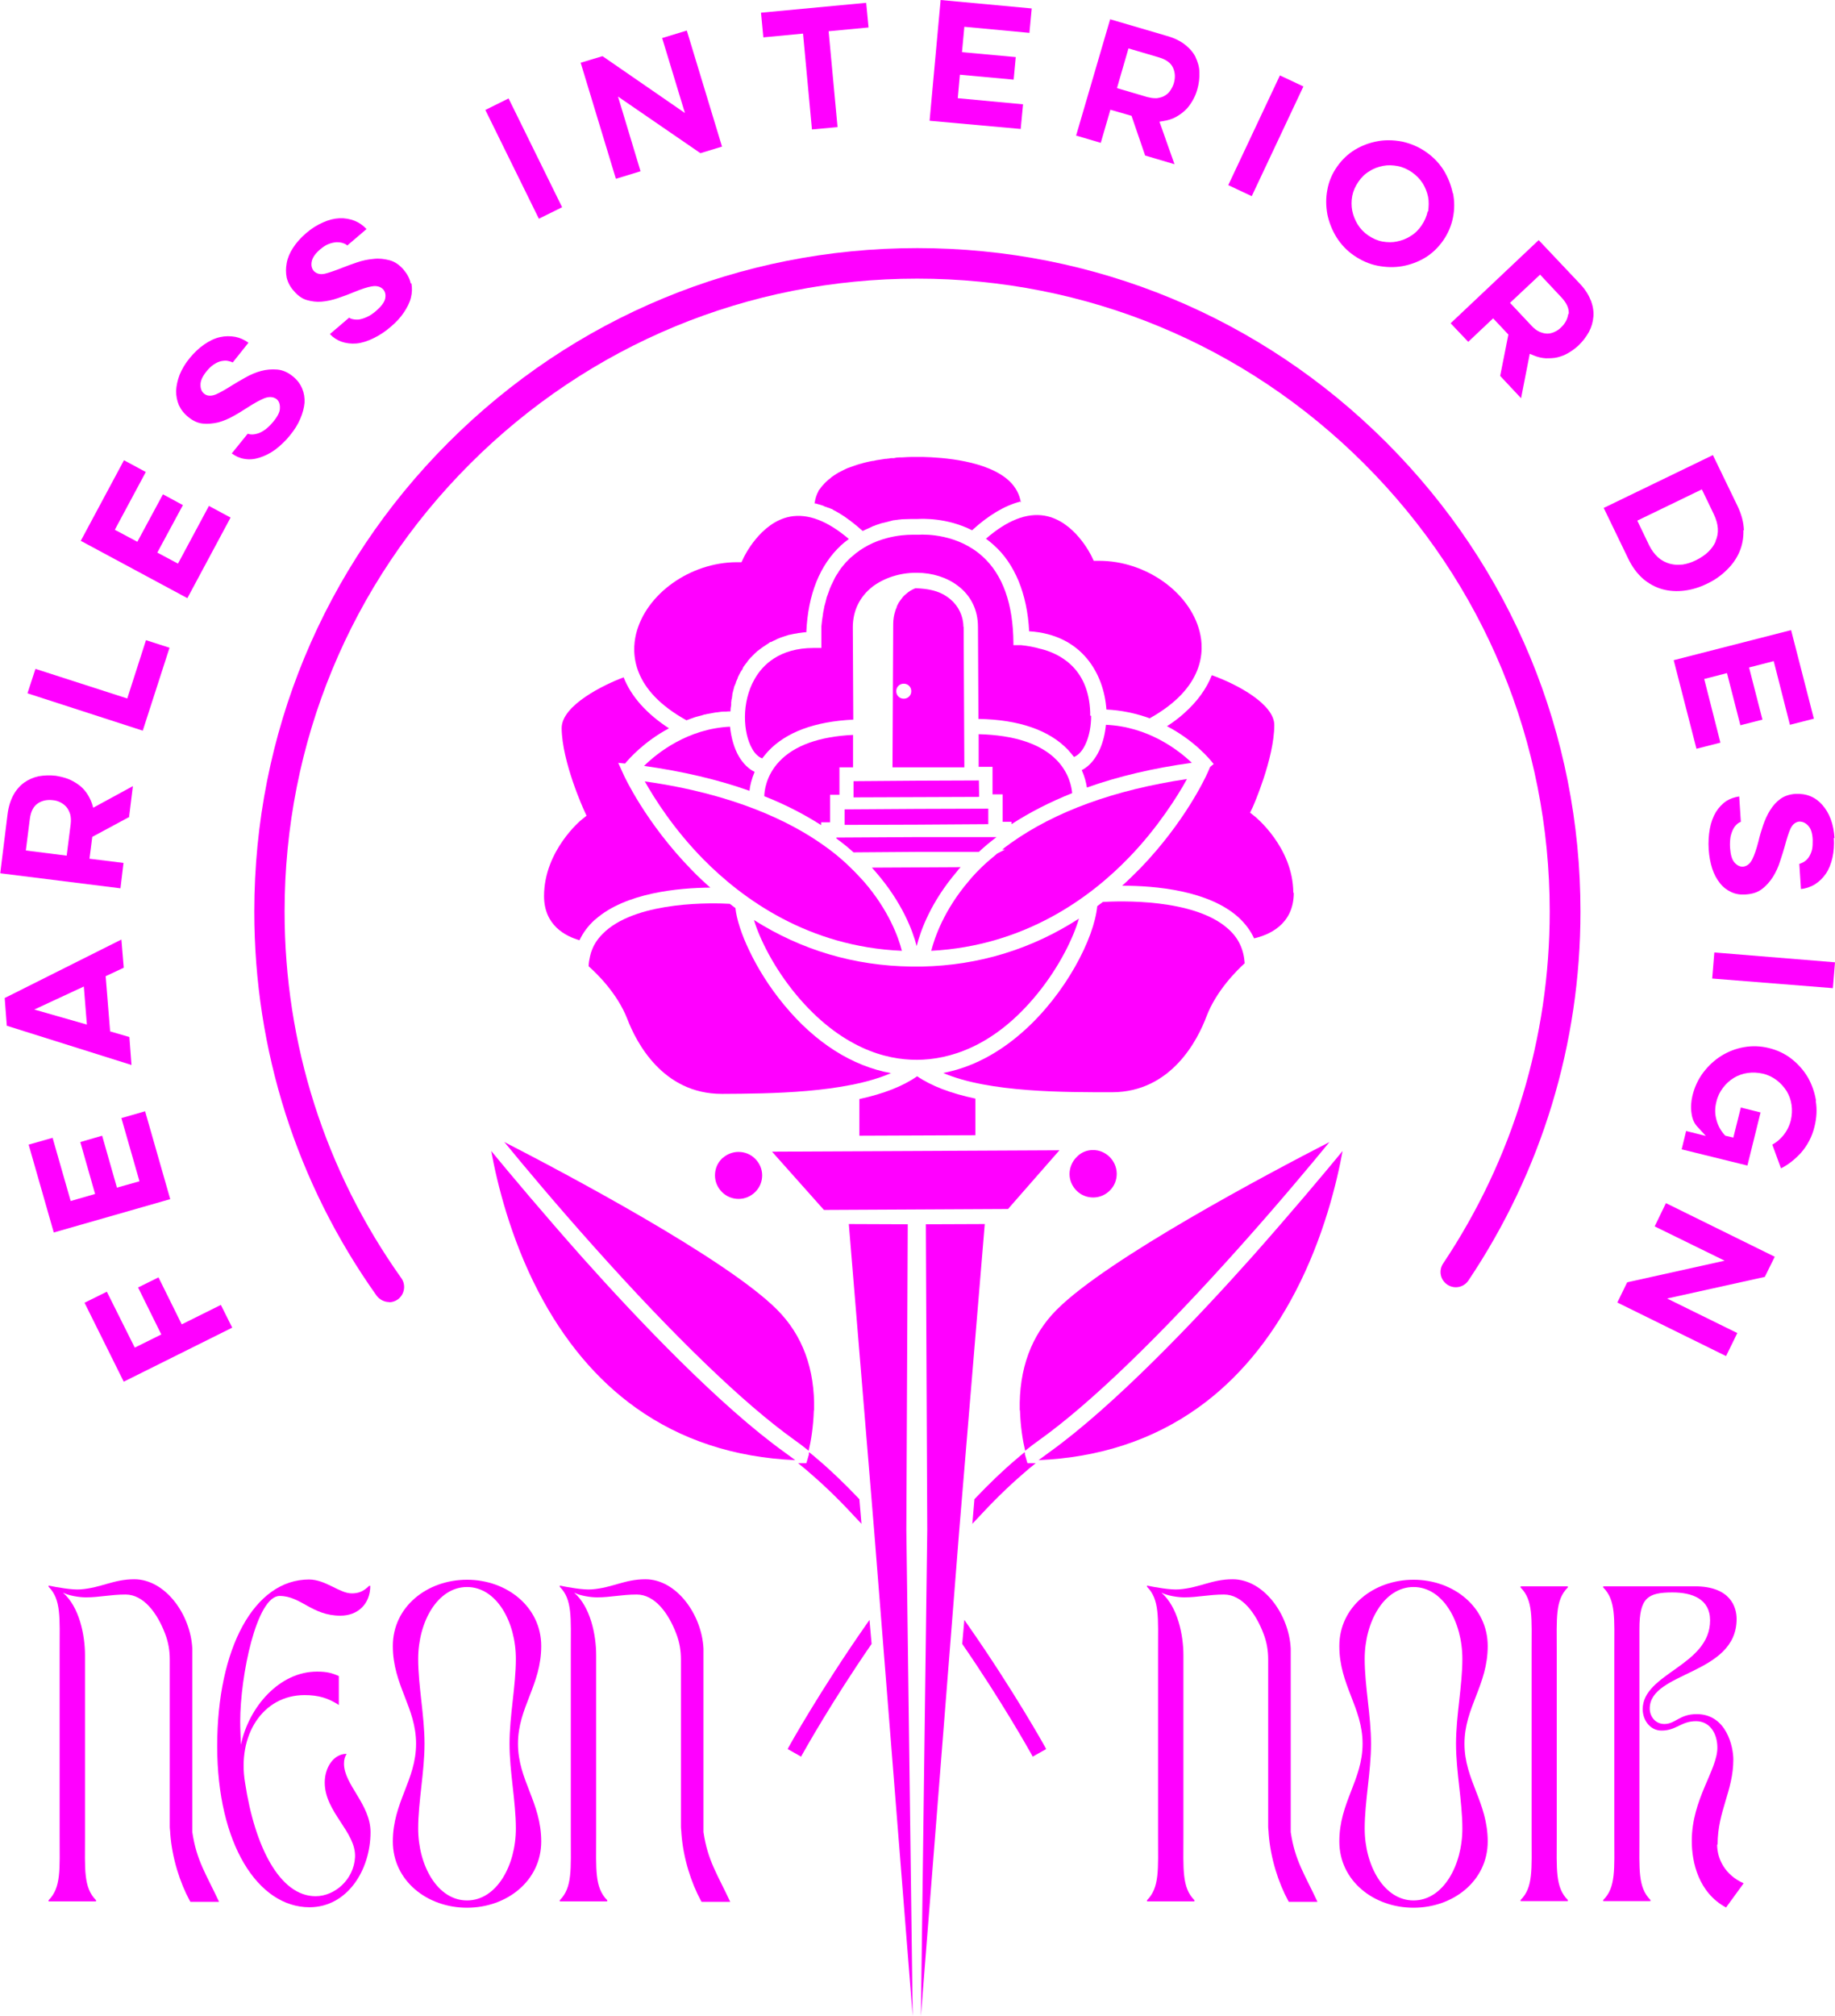 <?xml version="1.0" encoding="UTF-8"?><svg id="Layer_2" xmlns="http://www.w3.org/2000/svg" viewBox="0 0 78.15 85.81"><defs><style>.cls-1{fill:#f0f;stroke-width:0px;}</style></defs><g id="Components"><g id="_83b62248-2ac5-4481-8eac-4e7f4bcb6aaf_10"><path class="cls-1" d="M9.41,55.54l-1.67.83-.99-2-.87.43.99,2-1.13.56-1.19-2.38-.95.47,1.67,3.36,4.62-2.3-.49-.98Z"/><path class="cls-1" d="M6.18,47.3l-1.01.29.77,2.69-.96.27-.63-2.21-.93.27.63,2.21-1.04.3-.77-2.69-1.02.29,1.07,3.74,4.96-1.42-1.07-3.74Z"/><path class="cls-1" d="M5.51,44.14l-.82-.24-.19-2.35.77-.36-.1-1.2L.2,42.48l.09,1.18,5.31,1.67-.09-1.19ZM1.46,42.97l2.11-.98.13,1.62-2.24-.64Z"/><path class="cls-1" d="M5.5,34.75l.16-1.29-1.69.92-.05-.17c-.06-.17-.14-.33-.24-.47-.1-.14-.22-.26-.35-.35s-.28-.18-.44-.24c-.16-.06-.34-.1-.51-.13-.25-.03-.5-.02-.73.02-.23.05-.44.14-.62.27-.18.13-.34.31-.46.53-.12.22-.21.5-.25.83l-.31,2.5,5.12.64.13-1.08-1.45-.18.12-.93,1.58-.85ZM3.01,35.08l-.17,1.34-1.74-.22.17-1.34c.04-.32.16-.55.35-.67.18-.12.4-.16.64-.13.11.01.21.04.31.09.1.05.19.12.26.2.07.08.12.19.16.31.03.12.04.26.02.42Z"/><path class="cls-1" d="M6.22,27.24l-.8,2.49-3.91-1.26-.34,1.04,4.91,1.59,1.14-3.53-1-.32Z"/><path class="cls-1" d="M8.9,21.53l-1.32,2.46-.88-.47,1.09-2.02-.85-.46-1.09,2.02-.96-.51,1.32-2.46-.93-.5-1.84,3.43,4.54,2.44,1.84-3.43-.93-.5Z"/><path class="cls-1" d="M12.86,16.52c-.08-.19-.21-.36-.4-.51-.21-.17-.43-.26-.65-.28-.24-.02-.47,0-.69.06-.23.06-.46.16-.67.28-.22.12-.42.24-.58.34-.3.19-.52.31-.68.38-.25.1-.41.04-.49-.03-.08-.06-.17-.18-.16-.4,0-.16.09-.35.26-.56.1-.12.2-.22.31-.29.11-.07.21-.12.32-.14.11-.02.21-.03.31,0,.06.01.12.03.17.06l.67-.84c-.17-.13-.36-.21-.55-.25-.22-.04-.44-.04-.66.01-.23.05-.45.16-.67.31-.22.15-.43.35-.62.58-.19.23-.33.47-.43.71-.09.24-.14.47-.15.69,0,.22.04.42.12.61.09.19.22.36.41.51.2.16.4.25.61.27.22.02.43,0,.65-.05.22-.06.44-.15.65-.27.22-.12.42-.25.61-.37.31-.2.54-.32.71-.39.26-.1.43-.03.52.04.1.08.15.21.14.39,0,.16-.1.35-.29.58-.11.13-.22.24-.33.32-.11.08-.22.14-.32.17-.11.03-.2.05-.29.04-.05,0-.1-.02-.14-.03l-.68.84c.17.12.34.2.53.23.22.04.43.02.65-.05.22-.07.45-.18.67-.34.22-.17.44-.37.63-.61.19-.23.34-.47.44-.71.1-.23.16-.46.18-.68.01-.21-.02-.41-.1-.6Z"/><path class="cls-1" d="M17.49,12.06c-.04-.2-.14-.39-.3-.58-.17-.2-.37-.34-.59-.4-.23-.06-.46-.09-.69-.06-.24.02-.48.07-.71.15-.24.08-.45.16-.63.23-.33.13-.57.21-.73.25-.26.06-.4-.04-.48-.12-.09-.11-.12-.25-.08-.42.04-.16.15-.32.36-.5.12-.1.24-.18.35-.22.12-.05.23-.07.34-.08.11,0,.21.01.31.05.06.02.11.05.15.09l.82-.7c-.15-.16-.31-.27-.5-.35-.21-.08-.43-.12-.65-.11-.23.01-.47.07-.71.18-.25.11-.49.26-.72.46-.22.19-.41.4-.55.62-.14.21-.23.43-.27.65-.04.21-.04.42,0,.62.05.2.15.4.31.57.16.19.34.32.54.38.21.06.42.09.64.07.23-.02.46-.07.69-.15.24-.08.46-.16.67-.25.34-.14.59-.22.77-.25.27-.05.42.05.5.14.08.1.11.23.07.4-.04.15-.17.32-.39.51-.13.11-.26.2-.38.25-.12.06-.24.09-.34.11-.11.01-.21,0-.29-.02-.05-.01-.09-.03-.13-.06l-.82.7c.14.15.3.25.48.32.2.07.42.1.65.08.23-.02.47-.1.72-.22.25-.12.5-.28.74-.49.23-.19.42-.4.56-.61.14-.21.25-.42.3-.63.05-.2.06-.41.02-.61Z"/><path class="cls-1" d="M21.66,4.19l-.99.49,2.28,4.63.99-.49-2.28-4.63Z"/><path class="cls-1" d="M30.75,6.24l-1.5-4.94-1.05.32.97,3.19-3.51-2.42-.93.28,1.5,4.94,1.05-.32-.96-3.18,3.51,2.41.92-.28Z"/><path class="cls-1" d="M36.99,1.17l-.1-1.05-4.48.42.1,1.05,1.69-.16.38,4.08,1.09-.1-.38-4.08,1.69-.16Z"/><path class="cls-1" d="M43.84,1.41l.1-1.05-3.88-.36-.47,5.14,3.88.35.1-1.05-2.78-.26.09-1,2.29.21.09-.96-2.29-.21.1-1.08,2.78.26Z"/><path class="cls-1" d="M50.93,2.45c-.1-.2-.25-.38-.45-.54-.2-.16-.46-.29-.78-.38l-2.42-.71-1.45,4.95,1.05.31.41-1.41.9.26.58,1.69,1.25.37-.64-1.81.18-.03c.18-.03.35-.08.5-.16.15-.08.29-.18.41-.29.12-.11.22-.25.31-.4.09-.15.16-.31.21-.49.07-.24.1-.49.09-.73,0-.23-.07-.45-.17-.66ZM49.99,3.55c-.03.1-.08.2-.14.29-.06.1-.14.17-.24.23-.09.06-.21.09-.34.11-.03,0-.05,0-.08,0-.1,0-.21-.02-.33-.05l-1.29-.38.49-1.69,1.29.38c.31.09.52.24.61.45.09.2.1.42.03.66Z"/><path class="cls-1" d="M54.51,3.21l-2.2,4.67,1,.47,2.2-4.67-1-.47Z"/><path class="cls-1" d="M61.87,8.22c-.07-.34-.2-.67-.39-.98-.19-.3-.45-.57-.76-.78-.3-.21-.64-.35-.99-.43-.2-.04-.4-.06-.59-.06-.15,0-.31.01-.46.04-.34.06-.67.18-.97.36-.3.18-.56.43-.77.73-.21.3-.35.63-.41.98-.07.35-.06.7,0,1.04.07.34.2.67.39.98.19.3.44.57.75.78.31.21.64.36,1,.43.36.07.71.08,1.05.02.34-.06.67-.18.97-.36.3-.18.56-.43.77-.73.21-.3.35-.63.42-.98.07-.35.07-.7,0-1.04ZM60.8,9c-.04.21-.13.41-.26.6-.13.19-.28.34-.47.45-.18.12-.38.19-.58.23-.09.02-.19.03-.29.03-.11,0-.22-.01-.33-.03-.21-.04-.41-.13-.6-.26-.19-.13-.34-.29-.45-.47-.11-.18-.19-.38-.23-.58-.04-.2-.04-.42,0-.63.04-.21.13-.41.26-.6.13-.19.28-.34.47-.45.18-.12.38-.19.59-.23.2-.04.41-.03.62.01.21.04.41.13.6.26.19.13.34.29.46.47.11.18.19.38.23.58.04.2.03.41,0,.63Z"/><path class="cls-1" d="M67.74,12.77c-.09-.24-.25-.48-.48-.72l-1.73-1.83-3.75,3.54.75.79,1.06-1,.65.69-.35,1.76.89.95.37-1.89.17.07c.17.07.34.11.51.12.17,0,.34,0,.5-.04.16-.04.32-.1.47-.19.15-.09.29-.19.42-.31.18-.17.33-.37.45-.58.11-.21.17-.42.19-.65.02-.22-.02-.46-.11-.7ZM66.79,13.36c-.03.22-.13.41-.31.58-.08.08-.17.14-.26.18-.1.05-.21.08-.32.08h0c-.11,0-.22-.03-.34-.08-.11-.05-.23-.14-.33-.25l-.92-.98,1.28-1.2.92.98c.22.24.32.47.3.7Z"/><path class="cls-1" d="M74.27,22.57c-.01-.33-.1-.68-.28-1.05l-1.04-2.15-4.65,2.25,1.04,2.15c.17.36.39.65.64.87.25.21.53.36.82.44.29.08.61.1.93.06.33-.04.66-.14.98-.3.32-.15.6-.35.83-.58.24-.23.42-.49.54-.77.12-.28.18-.59.17-.92ZM73.07,23.04c-.15.34-.43.6-.83.8-.2.1-.39.16-.58.19-.07,0-.14.01-.21.01-.12,0-.24-.02-.35-.05-.18-.05-.34-.14-.49-.27-.14-.13-.27-.3-.37-.5l-.51-1.06,2.75-1.33.51,1.06c.2.42.23.8.07,1.15Z"/><path class="cls-1" d="M76.28,26.82l-5,1.28.97,3.77,1.02-.26-.69-2.71.97-.25.57,2.22.94-.24-.57-2.22,1.05-.27.69,2.71,1.02-.26-.97-3.77Z"/><path class="cls-1" d="M78.13,35.68c-.02-.3-.07-.57-.16-.81-.09-.24-.21-.44-.36-.61-.14-.16-.31-.29-.51-.37-.19-.08-.41-.11-.64-.1-.25.02-.46.09-.63.21-.18.13-.32.29-.44.48-.12.19-.22.41-.3.64-.08.24-.15.47-.2.69-.09.35-.18.6-.26.76-.12.25-.29.31-.41.32-.13,0-.25-.06-.36-.19-.1-.12-.16-.32-.18-.62-.01-.17,0-.32.02-.46.03-.13.07-.25.12-.34.05-.1.12-.17.19-.23.04-.03.08-.05.13-.07l-.07-1.08c-.2.03-.38.09-.54.19-.18.12-.33.28-.45.47-.12.2-.21.44-.26.71-.05.27-.07.57-.05.88.02.3.07.57.15.82.08.24.19.45.33.62.13.17.29.29.48.38.19.09.4.12.64.1.27-.02.49-.09.67-.23.19-.14.34-.32.47-.52.13-.21.23-.43.3-.66.08-.24.15-.46.2-.64.09-.34.17-.58.24-.74.11-.24.27-.3.38-.31.14,0,.27.05.39.19.11.12.17.32.18.59,0,.15,0,.3-.03.42-.03.12-.08.23-.14.32-.06.09-.14.16-.23.21-.05.03-.11.05-.17.07l.07,1.07c.21-.02.41-.09.58-.19.19-.12.35-.27.48-.46.13-.19.22-.42.28-.68.06-.26.08-.55.06-.85Z"/><path class="cls-1" d="M73.01,40.55l-.09,1.1,5.14.41.09-1.1-5.14-.42Z"/><path class="cls-1" d="M77.34,46.84c-.06-.36-.18-.69-.35-.99-.18-.3-.41-.56-.69-.78-.28-.22-.6-.37-.96-.46-.36-.09-.72-.1-1.06-.04-.35.06-.68.19-.97.37-.29.18-.55.42-.77.71-.22.29-.37.62-.46.98-.06.25-.08.51-.04.76.03.24.12.44.27.59l.34.37-.84-.21-.19.78,2.8.69.56-2.26-.84-.21-.32,1.28-.34-.08-.03-.03c-.17-.19-.29-.41-.35-.65-.07-.25-.07-.5,0-.77.05-.22.15-.42.28-.59.13-.17.28-.31.46-.42.18-.11.38-.18.59-.21.21-.03.43-.02.65.03.22.05.42.15.59.28.17.13.31.29.42.46.11.18.18.38.21.59.03.21.02.43-.03.65-.06.25-.18.48-.34.67-.13.15-.28.28-.45.37l.37,1.01c.32-.16.6-.39.85-.66.28-.32.48-.7.58-1.13.09-.36.11-.73.05-1.08Z"/><path class="cls-1" d="M75.58,53.49l-4.63-2.28-.48.99,2.98,1.46-4.15.92-.42.86,4.63,2.28.48-.98-2.99-1.47,4.16-.92.43-.87Z"/><path class="cls-1" d="M8.19,77.84c0-.94,0-1.99,0-3.01h0v-1.59c0-1.7,0-3.03,0-3.07,0,.02,0,.03,0,.05v-.05h0c-.07-1.45-1.15-2.95-2.47-2.95-.9,0-1.39.36-2.29.43-.35.03-1.01-.09-1.36-.16v.05c.54.54.47,1.32.47,2.73v7.88c0,1.41.07,2.19-.47,2.73v.05h2.02v-.05c-.54-.54-.47-1.32-.47-2.73v-7.7c0-.85-.24-2.06-.94-2.66.26.13.69.2.98.2.58,0,1.04-.12,1.69-.12.76,0,1.35.78,1.69,1.69.13.34.19.7.19,1.07v7.12c0,.1.02.19.02.29.08,1.07.42,2.1.83,2.86h0s.02.03.03.05h1.22c-.55-1.18-.96-1.75-1.14-2.97,0,0,0-.05,0-.13Z"/><path class="cls-1" d="M11.91,67.93c.91,0,1.37.84,2.59.84.74,0,1.27-.5,1.27-1.27h-.05c-.25.25-.47.32-.74.32-.52,0-1.11-.59-1.82-.59-2.33,0-3.91,2.92-3.91,7.09s1.74,6.86,3.93,6.86c1.6,0,2.6-1.57,2.6-3.2,0-1.18-1.13-2.02-1.13-2.91,0-.19.04-.29.11-.42-.56,0-.93.59-.93,1.22,0,1.27,1.34,2.1,1.29,3.18-.05.95-.86,1.66-1.68,1.66-1.53,0-2.59-2.12-3-4.81h0c-.35-2.04.75-3.75,2.53-3.75.6,0,1.01.13,1.46.42v-1.23c-.29-.13-.51-.19-.93-.19-1.6,0-2.9,1.5-3.24,3.11-.01-.32-.03-.66-.03-.98,0-1.96.7-5.35,1.68-5.35Z"/><path class="cls-1" d="M23.05,70.06c0-1.66-1.46-2.82-3.16-2.82s-3.16,1.15-3.16,2.82.99,2.61.99,4.16-.99,2.49-.99,4.16,1.46,2.82,3.16,2.82,3.16-1.15,3.16-2.82-.99-2.61-.99-4.16.99-2.49.99-4.16ZM21.97,77.83c0,1.57-.82,3.06-2.08,3.06s-2.08-1.49-2.08-3.06c0-1.15.27-2.41.27-3.61s-.27-2.45-.27-3.61c0-1.57.82-3.06,2.08-3.06s2.08,1.49,2.08,3.06c0,1.15-.27,2.41-.27,3.61s.27,2.45.27,3.61Z"/><path class="cls-1" d="M29.96,77.84c0-.94,0-1.99,0-3.01h0v-1.59c0-1.7,0-3.03,0-3.07,0,.02,0,.03,0,.05v-.05h0c-.07-1.45-1.15-2.95-2.47-2.95-.9,0-1.39.36-2.29.43-.35.03-1.01-.09-1.36-.16v.05c.54.54.47,1.32.47,2.73v7.88c0,1.41.07,2.19-.47,2.73v.05h2.02v-.05c-.54-.54-.47-1.32-.47-2.73v-7.7c0-.85-.24-2.06-.94-2.66.26.13.69.2.98.2.58,0,1.04-.12,1.69-.12.76,0,1.35.78,1.69,1.69.13.34.19.7.19,1.07v7.12c0,.1.02.19.02.29.08,1.07.42,2.1.83,2.86h0s.02.03.03.05h1.22c-.55-1.18-.96-1.75-1.14-2.97,0,0,0-.05,0-.13Z"/><path class="cls-1" d="M63.36,70.06c0-1.66-1.46-2.82-3.16-2.82s-3.16,1.15-3.16,2.82.99,2.61.99,4.16-.99,2.49-.99,4.16,1.46,2.82,3.16,2.82,3.16-1.15,3.16-2.82-.99-2.61-.99-4.16.99-2.49.99-4.16ZM62.28,77.83c0,1.57-.82,3.06-2.08,3.06s-2.08-1.49-2.08-3.06c0-1.15.27-2.41.27-3.61s-.27-2.45-.27-3.61c0-1.57.82-3.06,2.08-3.06s2.08,1.49,2.08,3.06c0,1.15-.27,2.41-.27,3.61s.27,2.45.27,3.61Z"/><path class="cls-1" d="M64.76,67.57c.54.54.47,1.31.47,2.72v7.86c0,1.41.07,2.19-.47,2.72v.05h2.01v-.05c-.54-.54-.47-1.31-.47-2.72v-7.86c0-1.41-.07-2.19.47-2.72v-.05h-2.01v.05Z"/><path class="cls-1" d="M73.15,78.51c0-1.43.67-2.28.67-3.62,0-.54-.29-1.93-1.56-1.93-.74,0-.9.42-1.38.42-.38,0-.62-.32-.62-.66,0-1.58,3.7-1.42,3.7-3.81,0-.48-.24-1.39-1.78-1.39h-3.9v.05c.54.54.47,1.31.47,2.72v7.86c0,1.41.07,2.19-.47,2.72v.05h2.01v-.05c-.54-.54-.47-1.31-.47-2.72v-8.81c0-1.33.35-1.56,1.41-1.56.84,0,1.6.28,1.6,1.19,0,1.93-2.87,2.25-2.87,3.78,0,.47.32.91.8.91.64,0,.83-.4,1.47-.4.58,0,.91.51.91,1.13,0,.95-1.09,2.19-1.09,3.97,0,.91.29,2.2,1.46,2.83l.75-1.03c-.79-.35-1.13-1.03-1.13-1.65Z"/><path class="cls-1" d="M54.97,77.84c0-.94,0-1.99,0-3.01h0v-1.59c0-1.7,0-3.03,0-3.07,0,.02,0,.03,0,.05v-.05h0c-.07-1.45-1.15-2.95-2.47-2.95-.9,0-1.39.36-2.29.43-.35.03-1.01-.09-1.36-.16v.05c.54.54.47,1.32.47,2.73v7.88c0,1.41.07,2.19-.47,2.73v.05h2.02v-.05c-.54-.54-.47-1.32-.47-2.73v-7.7c0-.85-.24-2.06-.94-2.66.26.13.69.2.98.2.58,0,1.04-.12,1.69-.12.76,0,1.35.78,1.69,1.69.13.34.19.7.19,1.07v7.12c0,.1.02.19.02.29.08,1.07.42,2.1.83,2.86h0s.02.03.03.05h1.22c-.55-1.18-.96-1.75-1.14-2.97,0,0,0-.05,0-.13Z"/><path class="cls-1" d="M16.57,55.42c-.2,0-.4-.1-.53-.27-3.41-4.79-5.21-10.45-5.21-16.35,0-7.54,2.94-14.64,8.27-19.97,5.34-5.34,12.43-8.27,19.97-8.27s14.64,2.94,19.97,8.27c5.34,5.34,8.27,12.43,8.27,19.97,0,5.62-1.65,11.05-4.77,15.7-.2.3-.6.38-.9.18-.3-.2-.38-.6-.18-.9,2.97-4.44,4.54-9.62,4.54-14.98,0-7.2-2.8-13.96-7.89-19.05-5.09-5.09-11.86-7.89-19.05-7.89s-13.96,2.8-19.05,7.89c-5.09,5.09-7.89,11.86-7.89,19.05,0,5.63,1.72,11.03,4.97,15.6.21.29.14.7-.15.91-.11.08-.25.12-.38.12Z"/><path class="cls-1" d="M41.55,48.32l-4.95.02v-1.56c1.05-.23,1.86-.55,2.46-.97.6.41,1.43.73,2.48.95v1.56Z"/><path class="cls-1" d="M32.46,50.02c0,.27-.1.52-.29.71-.19.19-.44.3-.71.3h0c-.27,0-.52-.1-.71-.29-.19-.19-.3-.44-.3-.71,0-.27.1-.52.29-.71.01-.02.03-.03.05-.04.18-.16.42-.25.66-.25h0c.27,0,.52.1.71.29.19.19.3.44.3.71Z"/><polygon class="cls-1" points="38.87 85.81 37.23 65.17 36.15 52.1 38.66 52.11 38.6 65.11 38.6 65.12 38.87 85.81"/><polygon class="cls-1" points="45.12 48.96 42.93 51.46 35.09 51.5 32.88 49.02 45.12 48.96"/><path class="cls-1" d="M47.56,49.96c0,.27-.1.52-.29.71-.19.19-.44.3-.71.3-.27,0-.52-.1-.71-.29-.19-.19-.3-.44-.3-.71,0-.14.03-.27.08-.39.05-.12.12-.23.22-.33.01-.01.03-.02.04-.04h0c.18-.17.41-.26.66-.26h0c.55,0,1,.45,1.01,1Z"/><polygon class="cls-1" points="41.94 52.1 40.85 65.17 39.22 85.81 39.49 65.14 39.49 65.05 39.49 65.05 39.43 52.11 41.94 52.1"/><polygon class="cls-1" points="41.7 33.9 41.69 33.92 39.05 33.93 36.35 33.94 36.35 33.92 36.35 33.25 36.45 33.25 39.05 33.23 41.59 33.22 41.69 33.22 41.7 33.9"/><polygon class="cls-1" points="42.09 35.07 42.09 35.08 39.05 35.1 35.97 35.11 35.97 35.1 35.97 34.45 39.05 34.43 42.09 34.42 42.09 35.07"/><path class="cls-1" d="M42.44,35.63c-.26.2-.51.4-.75.63h-2.64s-2.7.02-2.7.02c-.23-.21-.48-.41-.73-.59v-.04l3.43-.02h3.39s0,0,0,0Z"/><path class="cls-1" d="M38.41,40.47c-3.99-.17-6.79-2.21-8.45-3.89-1.27-1.29-2.08-2.58-2.5-3.32,3.86.54,6.24,1.75,7.56,2.68.09.07.19.13.28.2.2.15.4.31.58.47h0c.11.1.21.19.3.28.21.2.41.41.6.62,1.08,1.24,1.49,2.41,1.63,2.96Z"/><path class="cls-1" d="M45.95,39.1c-.23.79-.81,2.02-1.77,3.2-1.87,2.3-3.81,2.8-5.11,2.81h-.03c-.65,0-1.46-.12-2.34-.53-.88-.41-1.84-1.1-2.79-2.24-.97-1.17-1.56-2.39-1.8-3.18,2.04,1.29,4.29,1.95,6.7,1.98h.1s.11,0,.11,0h.06s.19,0,.19,0c2.4-.05,4.65-.73,6.68-2.04Z"/><path class="cls-1" d="M37.96,45.67c-1.96.86-5.21.88-7.19.89h-.03c-2.53,0-3.65-2.22-4.02-3.18-.43-1.11-1.33-1.97-1.65-2.25,0-.15.03-.3.06-.43.02-.1.05-.19.09-.29.11-.28.29-.52.53-.74,0,0,.02-.01.02-.02l.02-.02c1.46-1.29,4.6-1.2,5.29-1.16.08.06.16.12.24.18.05.46.25,1.11.6,1.83.35.73.84,1.53,1.48,2.3,1.32,1.6,2.89,2.6,4.56,2.9Z"/><path class="cls-1" d="M30.26,37.78c-1.37.01-3.62.22-4.9,1.35-.02.01-.03.03-.05.04-.27.25-.48.53-.63.85-.59-.17-1.51-.63-1.51-1.88,0-1.94,1.59-3.25,1.61-3.26l.2-.16-.11-.24s-.94-2.05-.95-3.49c0-.98,1.83-1.86,2.64-2.16.32.82.99,1.56,1.93,2.17-1.05.56-1.69,1.28-1.87,1.5l-.29-.03.24.53s.92,2.02,2.9,4.04c.25.26.52.51.78.74Z"/><path class="cls-1" d="M35.77,33.83h-.42s0,1.17,0,1.17h-.38s0,.12,0,.12c-.72-.46-1.53-.88-2.42-1.23,0-.18.06-.87.64-1.48.64-.68,1.7-1.06,3.14-1.13v1.38s-.58,0-.58,0v1.17Z"/><path class="cls-1" d="M43.45,21.35c-.66.17-1.35.58-2.05,1.22-1.07-.54-2.12-.49-2.33-.48h-.02s0,0,0,0c-.19,0-.38,0-.58.01h-.01s-.07,0-.11.01h0c-.05,0-.1.01-.16.02-.03,0-.05,0-.08.01-.06,0-.13.02-.19.04-.03,0-.05.01-.08.02-.08.02-.17.04-.25.06l-.08.02s-.06.02-.08.03c-.03,0-.06.02-.09.03-.03,0-.06.02-.08.03-.07.02-.12.04-.17.07-.07.03-.13.06-.2.09-.05.02-.1.05-.15.07-.36-.32-.71-.59-1.06-.79-.04-.02-.08-.05-.12-.07h-.01s-.09-.05-.13-.08h-.02s0,0,0,0c-.04-.02-.08-.04-.12-.05h-.02s0,0,0,0c-.03-.02-.07-.03-.1-.04h-.02s-.05-.03-.07-.04l-.06-.02s-.09-.03-.13-.04c-.02,0-.04-.01-.07-.02l-.07-.02h-.05c.03-.2.08-.37.17-.53v-.02s.02-.02.03-.03c0-.01.02-.03.03-.04.03-.04.06-.09.1-.13.01-.01.02-.03.04-.04.02-.03.05-.06.07-.08,0,0,.01-.01.02-.02,0,0,.02-.02.02-.02.04-.04.09-.08.13-.12h.01s.09-.08.14-.12h.01s.05-.04.08-.06c.02,0,.03-.02.05-.03.04-.03.09-.05.13-.08l.08-.04c.05-.03.11-.05.16-.08l.06-.03c.06-.03.12-.05.18-.07.06-.02.13-.05.19-.07.08-.03.16-.05.26-.08.02,0,.05-.01.07-.02.1-.03.2-.05.33-.08.03,0,.06-.01.1-.02h.04s.09-.02.13-.03c.04,0,.09-.02.13-.02.09-.01.17-.03.25-.04.04,0,.07,0,.11-.01h.03s.07-.01.11-.02h.12c.08-.02.15-.03.23-.03.03,0,.06,0,.09,0h.01c.17-.01.32-.02.43-.02h.06s.02,0,.04,0c.01,0,.03,0,.04,0h.08s.08,0,.08,0c0,0,.02,0,.03,0h.11s.01,0,.01,0h.02c.83.02,2.76.15,3.69,1.03.27.26.43.56.49.92Z"/><path class="cls-1" d="M36.14,22.95c-.11.08-.21.16-.31.25-.91.84-1.42,2.09-1.49,3.71-.1,0-.19.02-.28.03-.04,0-.08.01-.12.02l-.13.02c-.06.01-.13.03-.19.04-.04,0-.07.02-.1.03-.02,0-.04.01-.06.02-.01,0-.03,0-.04.01l-.15.05s-.06.02-.1.04c-.04.01-.07.03-.11.05-.08.04-.16.07-.23.11h-.03s-.05.04-.08.06c-.03.02-.05.03-.08.05-.05.03-.1.07-.15.1-.05.04-.1.07-.15.11-.02.02-.04.04-.07.05-.08.07-.15.14-.22.21-.03.03-.05.06-.08.08-.03.03-.05.06-.07.08-.03.03-.05.06-.07.09-.02.03-.04.06-.06.08-.03.04-.06.08-.09.12l-.03.05s-.02.03-.02.04v.02s-.05.07-.07.1c-.01.02-.03.05-.04.07-.03.06-.07.13-.1.2,0,0,0,.01,0,.02-.01.03-.03.06-.04.09-.01.03-.02.05-.04.09v.02s0,0,0,0c0,.02-.02.04-.03.07,0,.02-.02.05-.03.07h0s-.02.05-.02.07c0,.03-.02.05-.02.08-.01.04-.02.07-.03.11,0,.03-.02.06-.02.09,0,0,0,0,0,.01,0,0,0,0,0,.02,0,.02-.01.04-.01.06,0,.02,0,.04-.01.07,0,.03-.01.06-.02.08,0,0,0,.01,0,.02,0,.03,0,.05-.01.07h0s0,.04,0,.06v.07c-.02.09-.03.18-.03.27-.07,0-.13,0-.2.01-.03,0-.07,0-.1,0-.09,0-.18.02-.27.03h-.03s-.04.01-.06.01c-.11.02-.22.04-.33.06-.02,0-.05.01-.07.02h-.04c-.08.03-.16.05-.24.07-.05.01-.1.03-.15.04-.05.02-.1.03-.14.05-.05.02-.1.03-.14.05-.03.01-.07.02-.1.04-2.34-1.29-2.35-2.85-2.15-3.68.42-1.7,2.3-3.04,4.28-3.05h.21l.09-.19s.7-1.51,1.98-1.75c.76-.14,1.6.18,2.51.96Z"/><path class="cls-1" d="M32.14,32.85c-.13.31-.2.59-.22.81-1.35-.48-2.86-.83-4.49-1.06.57-.56,1.86-1.58,3.66-1.67.05.48.18.93.38,1.27.18.3.41.53.66.65Z"/><path class="cls-1" d="M50.55,33.16c-.2.37-.51.88-.92,1.46-.41.58-.92,1.23-1.55,1.88-1.64,1.7-4.43,3.76-8.42,3.97.14-.55.54-1.73,1.6-2.97.18-.22.38-.43.59-.63.11-.1.2-.19.3-.27.1-.08.2-.17.32-.27l.33-.17h-.12s.06-.04.09-.07c.09-.07.18-.13.27-.2,1.91-1.36,4.43-2.27,7.5-2.73Z"/><path class="cls-1" d="M55.1,38c0,1.39-1.12,1.81-1.69,1.94-.15-.33-.38-.63-.66-.89-1.27-1.15-3.54-1.35-4.94-1.35h-.02c.26-.23.52-.49.78-.75,1.88-1.95,2.77-3.85,2.86-4.06l.11-.25.15-.12-.06-.07c-.08-.1-.74-.92-1.93-1.54.27-.17.52-.36.74-.56.55-.49.94-1.03,1.17-1.61,1.1.39,2.66,1.24,2.66,2.12,0,1.43-.91,3.48-.92,3.5l-.11.23.2.16s1.63,1.3,1.64,3.25Z"/><path class="cls-1" d="M45.66,33.76c-.95.38-1.81.82-2.58,1.32v-.1s-.38,0-.38,0v-1.17s-.43,0-.43,0v-1.17s-.59,0-.59,0v-1.39c1.53.04,2.65.41,3.33,1.11.52.54.63,1.14.65,1.39Z"/><path class="cls-1" d="M53.01,41c-.31.28-1.21,1.16-1.63,2.27-.36.96-1.48,3.21-4.01,3.22-1.98,0-5.24.02-7.2-.82,1.2-.23,2.34-.82,3.4-1.76,1.82-1.61,3.03-3.97,3.16-5.34.08-.06.16-.12.24-.18.7-.04,3.89-.16,5.34,1.15.44.39.66.87.7,1.46Z"/><path class="cls-1" d="M50.75,32.47c-1.61.22-3.11.57-4.46,1.05-.03-.2-.09-.45-.22-.74.1-.05.2-.12.29-.2.4-.36.67-.98.74-1.73,1.79.08,3.07,1.06,3.65,1.61Z"/><path class="cls-1" d="M48.98,30.58c-.6-.22-1.23-.35-1.86-.38-.1-1.48-1.01-3.19-3.29-3.33-.04-.81-.2-1.53-.45-2.14-.26-.62-.61-1.14-1.08-1.55-.1-.09-.2-.17-.31-.25.9-.78,1.73-1.11,2.5-.98,1.27.22,1.97,1.67,2,1.73l.09.19h.21s.02,0,.02,0c1.97,0,3.85,1.32,4.28,3.01.21.82.21,2.39-2.12,3.69Z"/><path class="cls-1" d="M46.47,30.47c0,.85-.31,1.59-.73,1.75-.08-.1-.16-.2-.25-.3-.8-.84-2.09-1.29-3.82-1.32l-.02-3.92c0-.72-.3-1.33-.86-1.75-.46-.35-1.08-.55-1.74-.55-.02,0-.03,0-.05,0-.68,0-1.35.22-1.84.59-.55.43-.84,1.03-.84,1.73l.02,3.93c-1.64.08-2.86.53-3.63,1.35-.09.1-.17.2-.25.3-.19-.07-.34-.25-.42-.4-.4-.68-.47-1.99.1-2.98.34-.6,1.06-1.32,2.51-1.32h.33s0-.16,0-.16c0-.05,0-.1,0-.16v-.03s0-.07,0-.1c0-.06,0-.13,0-.19,0-.04,0-.09,0-.13,0-.05,0-.1,0-.14.02-.19.04-.37.07-.53,0-.02,0-.04.01-.07,0-.03.01-.06.02-.1,0-.03.01-.06.02-.1v-.03c.04-.13.07-.26.1-.38.01-.04.02-.08.04-.12.03-.09.06-.17.09-.25h0s.02-.07.04-.1c.01-.04.03-.07.05-.11.05-.1.1-.21.15-.31l.06-.1s.04-.06.06-.09c.03-.05.06-.1.09-.14.03-.05.07-.09.1-.13.05-.06.09-.11.14-.17.03-.03.06-.06.09-.09.02-.02.04-.04.06-.06.03-.03.06-.06.09-.08.94-.86,2.14-.95,2.59-.95.05,0,.09,0,.12,0h0s.08,0,.08,0h.07c.3-.02,1.67-.03,2.72.92.87.78,1.31,2.03,1.32,3.69v.09s.24,0,.24,0h.08c.29.03.57.08.84.16h.01c.75.19,2.03.78,2.1,2.69,0,.02,0,.05,0,.07h0s0,.06,0,.08Z"/><path class="cls-1" d="M40.92,36.9c-.06.06-.12.13-.17.2-1.1,1.29-1.54,2.49-1.71,3.17-.17-.66-.62-1.86-1.74-3.15-.06-.07-.11-.13-.17-.19l3.79-.02Z"/><path class="cls-1" d="M41.03,26.68c0-.44-.2-.87-.54-1.16-.23-.2-.51-.34-.85-.41-.18-.04-.38-.06-.59-.07h-.05s-.02,0-.02,0c-.15.06-.28.14-.39.24-.02.02-.04.03-.06.05-.02.02-.04.04-.05.05-.02.02-.04.04-.05.06-.06.07-.11.15-.16.22-.01.03-.03.05-.04.08-.02.03-.03.06-.04.09v.02s-.05.1-.06.15c-.06.18-.09.37-.09.56l-.03,6.1h3.06l-.03-5.99ZM38.49,29.74c-.18,0-.32-.14-.32-.32s.14-.32.32-.32.32.14.32.32-.14.32-.32.32Z"/><path class="cls-1" d="M36.7,64.87l-.18-.19c-.67-.73-1.34-1.39-1.98-1.94-.18-.16-.37-.32-.55-.46.01,0,.02,0,.03,0h.12s0,0,0,0h.15s0,0,0,0h0s.05,0,.05,0l.02-.06c.02-.07.04-.14.06-.21h0s0,0,0,0l.03-.1h0s0-.04,0-.04c0-.02,0-.04.01-.06.12.09.24.2.36.3.57.48,1.16,1.05,1.76,1.68l.02.02.09,1.06Z"/><path class="cls-1" d="M33.88,62.15c-2.6-.11-4.88-.86-6.8-2.23-1.67-1.19-3.07-2.86-4.16-4.96-1.19-2.29-1.75-4.61-2-5.97.8.97,2.21,2.65,3.86,4.51,2.42,2.71,5.89,6.35,8.64,8.32.15.11.3.22.45.33Z"/><path class="cls-1" d="M34.66,60.03c-.02.69-.12,1.3-.22,1.72-.21-.17-.42-.33-.62-.47-2.14-1.53-5.09-4.37-8.53-8.22-1.61-1.8-3-3.46-3.81-4.45,2.61,1.34,9.44,4.96,11.61,7.13,1.09,1.09,1.62,2.53,1.58,4.29Z"/><path class="cls-1" d="M33.55,74.45l.57.32.04-.08c.13-.23,1.26-2.25,2.94-4.69l.02-.03-.09-1.02-.14.2c-1.96,2.8-3.29,5.19-3.3,5.21l-.04.08Z"/><path class="cls-1" d="M41.4,64.87l.18-.19c.67-.73,1.34-1.39,1.98-1.94.18-.16.37-.32.55-.46-.01,0-.02,0-.03,0h-.12s0,0,0,0h-.15s0,0,0,0h0s-.05,0-.05,0l-.02-.06c-.02-.07-.04-.14-.06-.21h0s0,0,0,0l-.03-.1h0s0-.04,0-.04c0-.02,0-.04-.01-.06-.12.09-.24.2-.36.3-.57.48-1.16,1.05-1.76,1.68l-.02.02-.09,1.06Z"/><path class="cls-1" d="M44.22,62.15c2.6-.11,4.88-.86,6.8-2.23,1.67-1.19,3.07-2.86,4.16-4.96,1.19-2.29,1.75-4.61,2-5.97-.8.97-2.21,2.65-3.86,4.51-2.42,2.71-5.89,6.35-8.64,8.32-.15.11-.3.22-.45.33Z"/><path class="cls-1" d="M43.44,60.03c.02.69.12,1.3.22,1.72.21-.17.42-.33.62-.47,2.14-1.53,5.09-4.37,8.53-8.22,1.61-1.8,3-3.46,3.81-4.45-2.61,1.34-9.44,4.96-11.61,7.13-1.09,1.09-1.62,2.53-1.58,4.29Z"/><path class="cls-1" d="M44.55,74.45l-.57.32-.04-.08c-.13-.23-1.26-2.25-2.94-4.69l-.02-.03.09-1.02.14.2c1.96,2.8,3.29,5.19,3.3,5.21l.04.08Z"/></g></g></svg>